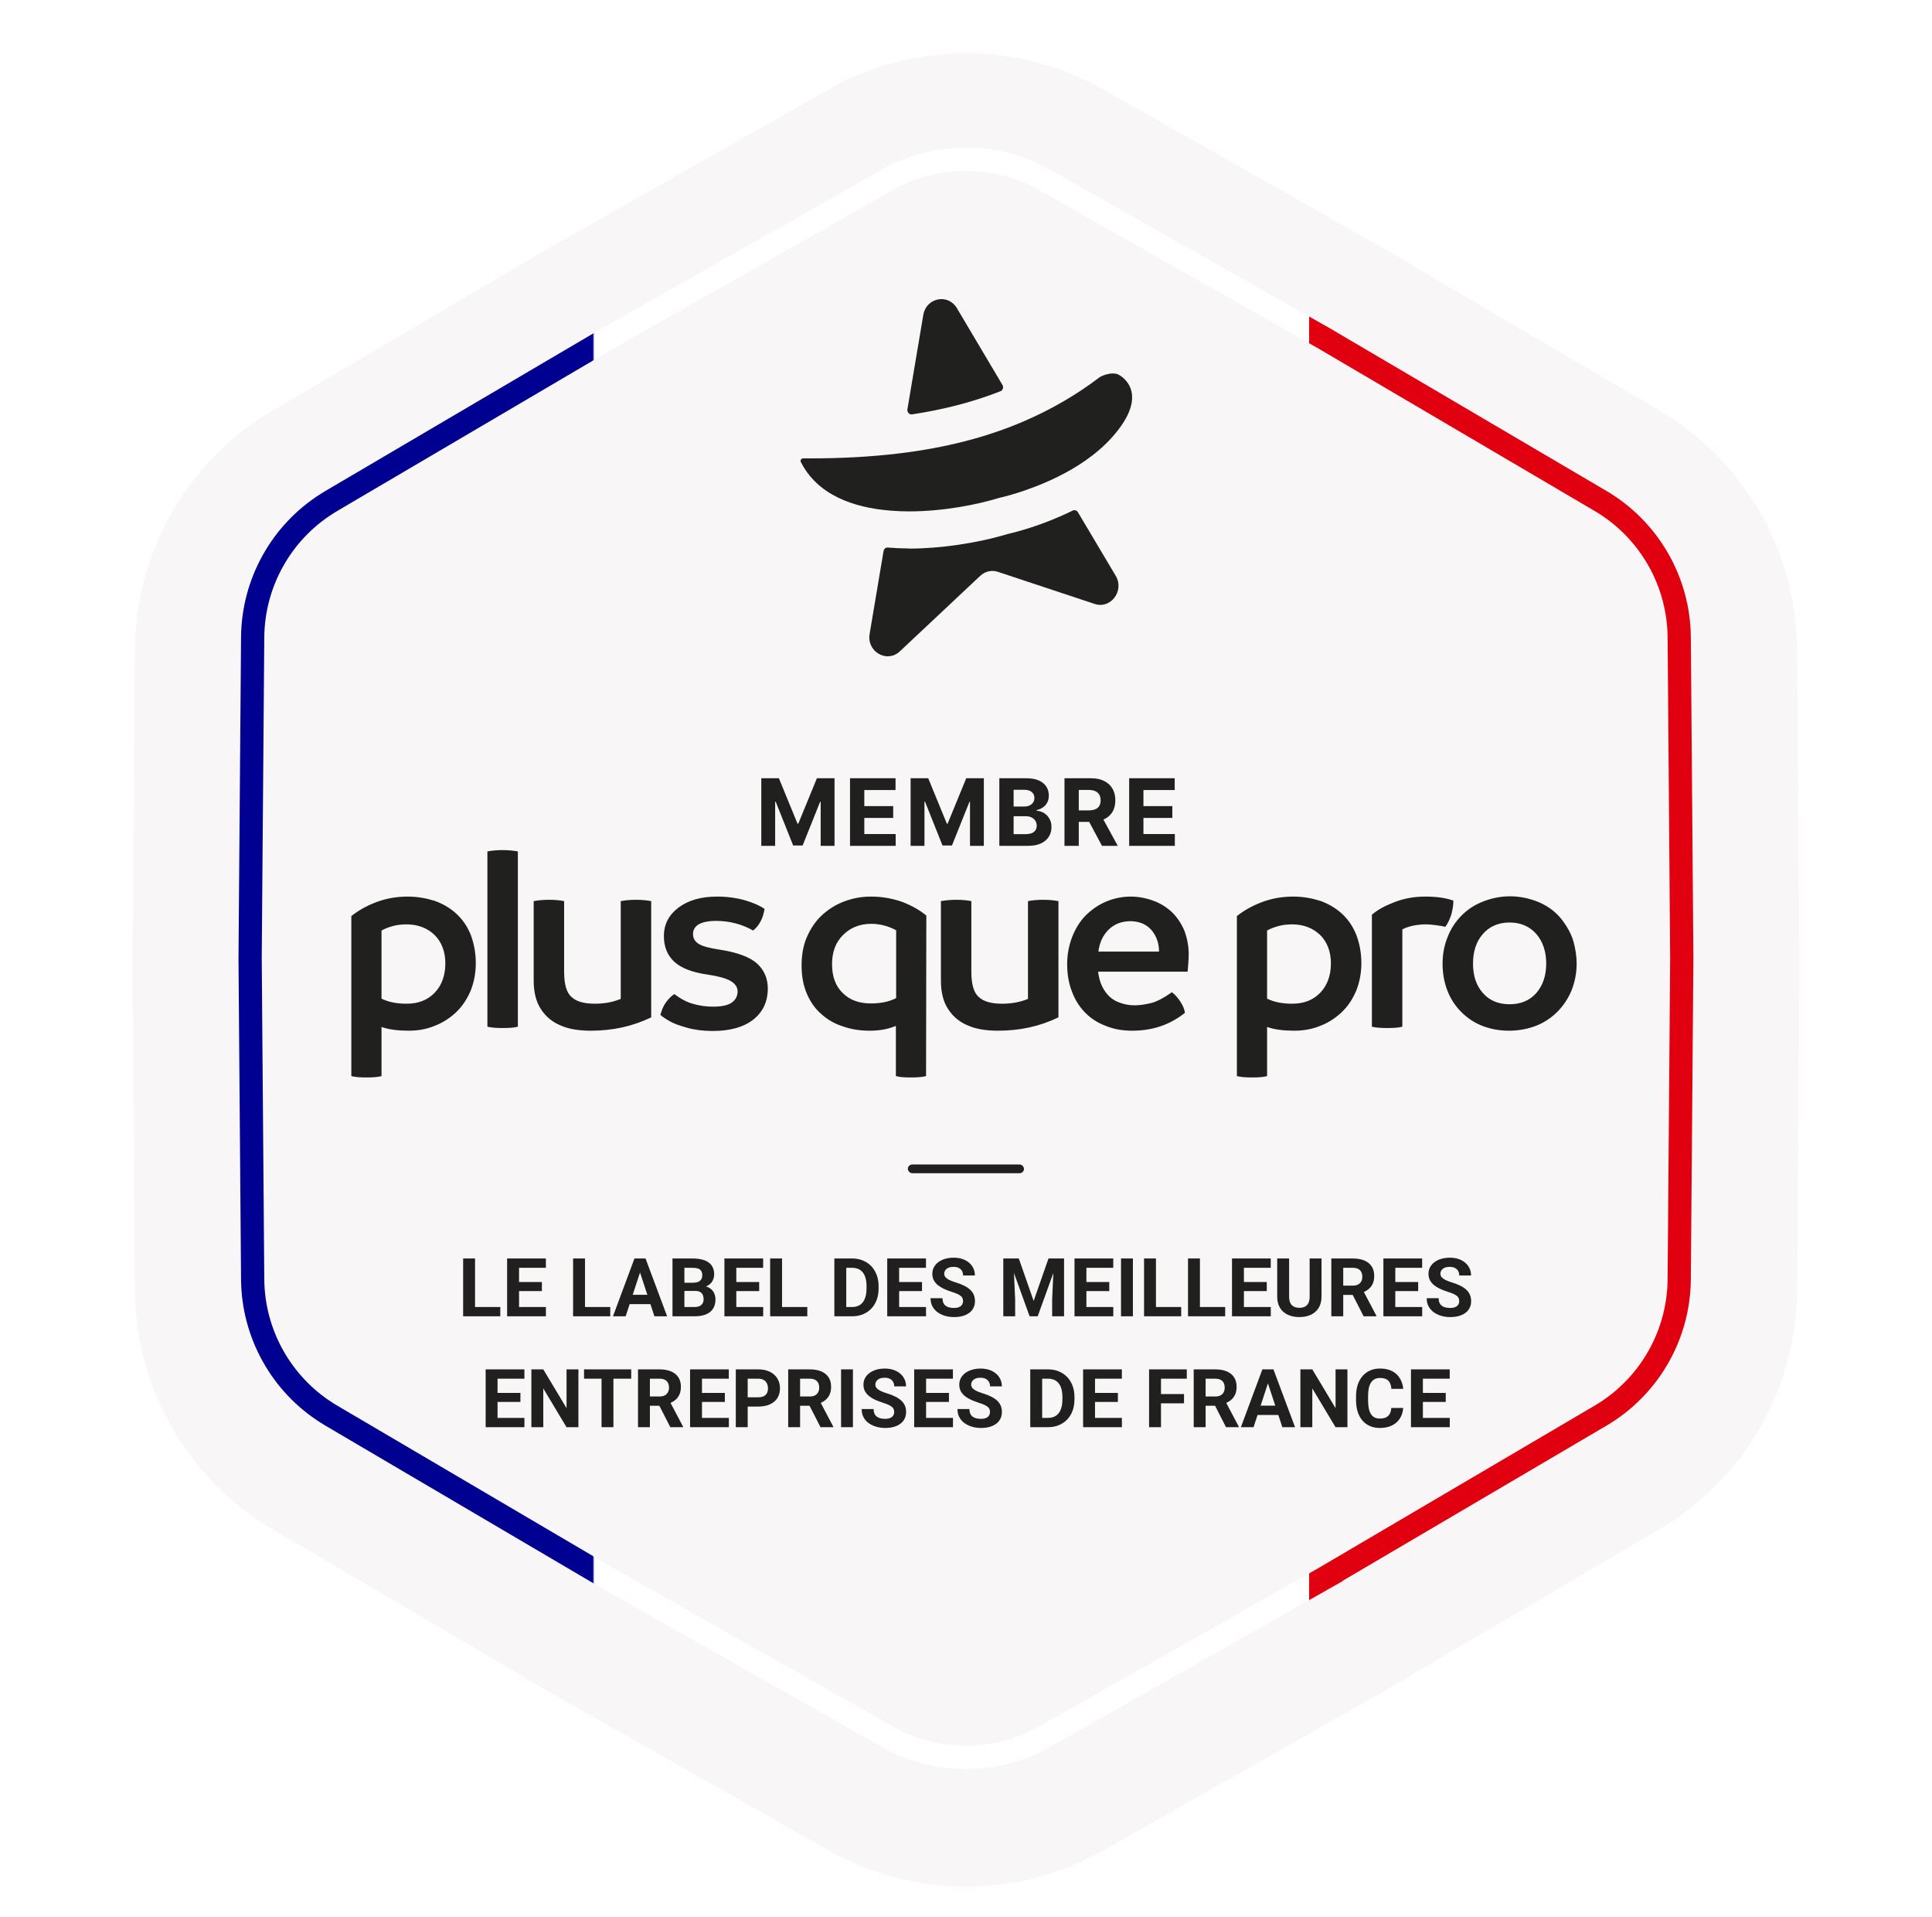 <svg width="122" height="121" viewBox="0 0 122 121" fill="none" xmlns="http://www.w3.org/2000/svg">
<g filter="url(#filter0_d_18841_53577)">
<path d="M52.321 4.919C57.705 1.868 64.295 1.868 69.679 4.919L87.317 14.917L104.795 25.194C110.129 28.33 113.425 34.038 113.474 40.225L113.635 60.5L113.474 80.775C113.425 86.963 110.129 92.67 104.795 95.806L87.317 106.083L69.679 116.081C64.295 119.132 57.705 119.132 52.321 116.081L34.682 106.083L17.205 95.806C11.87 92.67 8.575 86.963 8.526 80.775L8.365 60.5L8.526 40.225C8.575 34.038 11.87 28.33 17.205 25.194L34.682 14.917L52.321 4.919Z" fill="#F8F6F6"/>
</g>
<path d="M65.969 109.639C62.981 111.332 59.344 111.386 56.315 109.798L56.024 109.639L38.391 99.644L20.928 89.375C17.967 87.634 16.102 84.511 15.963 81.095L15.955 80.764L15.794 60.494L15.955 40.236C15.982 36.802 17.755 33.626 20.645 31.797L20.928 31.624L38.391 21.356L56.024 11.361C59.012 9.668 62.649 9.615 65.678 11.202L65.969 11.361L83.593 21.351L101.066 31.624C104.027 33.365 105.891 36.489 106.03 39.905L106.038 40.236L106.199 60.494L106.038 80.764C106.011 84.198 104.239 87.373 101.35 89.202L101.066 89.375L83.593 99.649L83.594 99.65L65.969 109.639Z" stroke="url(#paint0_linear_18841_53577)" stroke-width="1.467"/>
<path d="M31.592 82.514V83.1H29.755V82.514H31.592ZM29.998 79.451V83.1H29.246V79.451H29.998ZM34.472 82.514V83.1H32.53V82.514H34.472ZM32.776 79.451V83.1H32.023V79.451H32.776ZM34.219 80.937V81.508H32.53V80.937H34.219ZM34.47 79.451V80.04H32.53V79.451H34.47ZM38.535 82.514V83.1H36.698V82.514H38.535ZM36.941 79.451V83.1H36.189V79.451H36.941ZM40.501 80.075L39.508 83.1H38.708L40.064 79.451H40.573L40.501 80.075ZM41.325 83.1L40.33 80.075L40.25 79.451H40.764L42.127 83.1H41.325ZM41.28 81.742V82.331H39.353V81.742H41.28ZM43.894 81.498H42.957L42.952 80.982H43.739C43.878 80.982 43.991 80.965 44.08 80.93C44.168 80.893 44.234 80.84 44.278 80.772C44.323 80.701 44.346 80.616 44.346 80.516C44.346 80.402 44.324 80.31 44.28 80.24C44.239 80.17 44.173 80.119 44.082 80.087C43.994 80.055 43.879 80.04 43.739 80.04H43.218V83.1H42.466V79.451H43.739C43.951 79.451 44.141 79.471 44.308 79.511C44.477 79.551 44.62 79.612 44.737 79.694C44.853 79.776 44.943 79.879 45.005 80.005C45.067 80.128 45.097 80.275 45.097 80.446C45.097 80.596 45.063 80.735 44.995 80.862C44.928 80.989 44.822 81.092 44.676 81.173C44.533 81.253 44.345 81.297 44.112 81.305L43.894 81.498ZM43.862 83.1H42.751L43.045 82.514H43.862C43.994 82.514 44.102 82.493 44.185 82.451C44.269 82.407 44.331 82.349 44.371 82.275C44.411 82.202 44.431 82.118 44.431 82.022C44.431 81.915 44.412 81.823 44.376 81.744C44.34 81.665 44.284 81.605 44.205 81.564C44.127 81.52 44.023 81.498 43.894 81.498H43.17L43.175 80.982H44.077L44.25 81.185C44.472 81.182 44.651 81.221 44.787 81.303C44.924 81.383 45.023 81.488 45.085 81.616C45.148 81.745 45.18 81.883 45.18 82.03C45.18 82.264 45.129 82.461 45.027 82.621C44.925 82.78 44.776 82.9 44.579 82.98C44.383 83.06 44.144 83.1 43.862 83.1ZM48.193 82.514V83.1H46.251V82.514H48.193ZM46.496 79.451V83.1H45.744V79.451H46.496ZM47.94 80.937V81.508H46.251V80.937H47.94ZM48.191 79.451V80.04H46.251V79.451H48.191ZM50.978 82.514V83.1H49.141V82.514H50.978ZM49.384 79.451V83.1H48.632V79.451H49.384ZM53.808 83.1H53.013L53.018 82.514H53.808C54.005 82.514 54.171 82.469 54.306 82.381C54.442 82.29 54.544 82.159 54.612 81.987C54.682 81.815 54.718 81.607 54.718 81.363V81.185C54.718 80.998 54.697 80.833 54.657 80.691C54.619 80.549 54.561 80.43 54.484 80.333C54.407 80.236 54.313 80.163 54.201 80.115C54.089 80.065 53.961 80.04 53.815 80.04H52.998V79.451H53.815C54.059 79.451 54.282 79.492 54.484 79.576C54.688 79.658 54.864 79.776 55.013 79.929C55.162 80.083 55.276 80.267 55.357 80.481C55.438 80.693 55.48 80.93 55.48 81.19V81.363C55.48 81.622 55.438 81.859 55.357 82.072C55.276 82.286 55.162 82.47 55.013 82.624C54.866 82.776 54.69 82.894 54.484 82.977C54.281 83.059 54.055 83.1 53.808 83.1ZM53.439 79.451V83.1H52.687V79.451H53.439ZM58.475 82.514V83.1H56.532V82.514H58.475ZM56.778 79.451V83.1H56.026V79.451H56.778ZM58.222 80.937V81.508H56.532V80.937H58.222ZM58.472 79.451V80.04H56.532V79.451H58.472ZM60.813 82.145C60.813 82.08 60.803 82.022 60.783 81.97C60.765 81.916 60.73 81.868 60.678 81.824C60.626 81.779 60.553 81.735 60.46 81.691C60.366 81.648 60.245 81.603 60.096 81.556C59.931 81.503 59.774 81.442 59.625 81.376C59.478 81.309 59.348 81.231 59.234 81.142C59.122 81.052 59.034 80.948 58.968 80.829C58.905 80.711 58.873 80.573 58.873 80.416C58.873 80.264 58.907 80.126 58.974 80.002C59.04 79.877 59.134 79.77 59.254 79.681C59.375 79.591 59.517 79.522 59.68 79.473C59.846 79.425 60.027 79.4 60.224 79.4C60.493 79.4 60.728 79.449 60.929 79.546C61.129 79.643 61.285 79.776 61.395 79.944C61.507 80.113 61.563 80.306 61.563 80.523H60.816C60.816 80.416 60.793 80.323 60.748 80.243C60.705 80.161 60.638 80.097 60.548 80.05C60.459 80.003 60.347 79.98 60.212 79.98C60.081 79.98 59.973 79.999 59.886 80.04C59.799 80.078 59.734 80.131 59.69 80.198C59.647 80.263 59.625 80.336 59.625 80.418C59.625 80.48 59.64 80.536 59.67 80.586C59.702 80.636 59.749 80.683 59.811 80.726C59.873 80.77 59.949 80.811 60.039 80.849C60.129 80.888 60.233 80.925 60.352 80.962C60.551 81.022 60.726 81.09 60.876 81.165C61.028 81.24 61.155 81.325 61.257 81.418C61.359 81.512 61.436 81.618 61.488 81.737C61.539 81.855 61.565 81.99 61.565 82.14C61.565 82.299 61.534 82.441 61.472 82.566C61.411 82.692 61.321 82.798 61.204 82.885C61.087 82.971 60.948 83.037 60.786 83.083C60.624 83.128 60.442 83.15 60.242 83.15C60.061 83.15 59.883 83.127 59.708 83.08C59.532 83.032 59.373 82.959 59.229 82.862C59.087 82.765 58.974 82.641 58.888 82.491C58.803 82.341 58.761 82.163 58.761 81.957H59.515C59.515 82.071 59.532 82.167 59.568 82.245C59.603 82.324 59.652 82.387 59.715 82.436C59.781 82.484 59.858 82.519 59.946 82.541C60.036 82.563 60.135 82.574 60.242 82.574C60.372 82.574 60.479 82.555 60.563 82.519C60.648 82.482 60.711 82.431 60.751 82.366C60.792 82.3 60.813 82.227 60.813 82.145ZM63.698 79.451H64.335L65.272 82.13L66.21 79.451H66.847L65.528 83.1H65.017L63.698 79.451ZM63.355 79.451H63.989L64.104 82.062V83.1H63.355V79.451ZM66.556 79.451H67.192V83.1H66.44V82.062L66.556 79.451ZM70.3 82.514V83.1H68.358V82.514H70.3ZM68.603 79.451V83.1H67.852V79.451H68.603ZM70.047 80.937V81.508H68.358V80.937H70.047ZM70.298 79.451V80.04H68.358V79.451H70.298ZM71.539 79.451V83.1H70.789V79.451H71.539ZM74.589 82.514V83.1H72.752V82.514H74.589ZM72.995 79.451V83.1H72.243V79.451H72.995ZM77.366 82.514V83.1H75.529V82.514H77.366ZM75.772 79.451V83.1H75.02V79.451H75.772ZM80.246 82.514V83.1H78.304V82.514H80.246ZM78.549 79.451V83.1H77.797V79.451H78.549ZM79.993 80.937V81.508H78.304V80.937H79.993ZM80.244 79.451V80.04H78.304V79.451H80.244ZM82.7 79.451H83.45V81.862C83.45 82.143 83.389 82.379 83.269 82.571C83.15 82.763 82.986 82.908 82.775 83.005C82.567 83.102 82.326 83.15 82.053 83.15C81.781 83.15 81.539 83.102 81.327 83.005C81.116 82.908 80.951 82.763 80.83 82.571C80.712 82.379 80.652 82.143 80.652 81.862V79.451H81.404V81.862C81.404 82.026 81.43 82.159 81.482 82.263C81.534 82.367 81.608 82.443 81.705 82.491C81.804 82.54 81.92 82.564 82.053 82.564C82.191 82.564 82.307 82.54 82.402 82.491C82.499 82.443 82.572 82.367 82.623 82.263C82.674 82.159 82.7 82.026 82.7 81.862V79.451ZM84.069 79.451H85.43C85.709 79.451 85.949 79.492 86.149 79.576C86.351 79.659 86.507 79.783 86.615 79.947C86.724 80.111 86.778 80.312 86.778 80.551C86.778 80.746 86.745 80.914 86.678 81.055C86.613 81.194 86.52 81.31 86.4 81.403C86.281 81.495 86.142 81.569 85.981 81.624L85.743 81.749H84.56L84.555 81.163H85.435C85.567 81.163 85.676 81.139 85.763 81.092C85.85 81.046 85.915 80.98 85.959 80.897C86.004 80.813 86.026 80.716 86.026 80.606C86.026 80.489 86.005 80.388 85.961 80.303C85.918 80.218 85.852 80.152 85.763 80.107C85.675 80.062 85.563 80.04 85.43 80.04H84.821V83.1H84.069V79.451ZM86.109 83.1L85.277 81.473L86.071 81.468L86.914 83.065V83.1H86.109ZM89.806 82.514V83.1H87.864V82.514H89.806ZM88.109 79.451V83.1H87.357V79.451H88.109ZM89.553 80.937V81.508H87.864V80.937H89.553ZM89.804 79.451V80.04H87.864V79.451H89.804ZM92.145 82.145C92.145 82.08 92.135 82.022 92.115 81.97C92.096 81.916 92.061 81.868 92.009 81.824C91.957 81.779 91.885 81.735 91.791 81.691C91.698 81.648 91.577 81.603 91.428 81.556C91.262 81.503 91.105 81.442 90.957 81.376C90.81 81.309 90.679 81.231 90.566 81.142C90.454 81.052 90.365 80.948 90.3 80.829C90.236 80.711 90.205 80.573 90.205 80.416C90.205 80.264 90.238 80.126 90.305 80.002C90.372 79.877 90.465 79.77 90.586 79.681C90.706 79.591 90.848 79.522 91.012 79.473C91.177 79.425 91.359 79.4 91.556 79.4C91.825 79.4 92.059 79.449 92.26 79.546C92.46 79.643 92.616 79.776 92.726 79.944C92.838 80.113 92.894 80.306 92.894 80.523H92.147C92.147 80.416 92.125 80.323 92.079 80.243C92.036 80.161 91.969 80.097 91.879 80.05C91.79 80.003 91.678 79.98 91.543 79.98C91.413 79.98 91.304 79.999 91.217 80.04C91.13 80.078 91.065 80.131 91.022 80.198C90.978 80.263 90.957 80.336 90.957 80.418C90.957 80.48 90.972 80.536 91.002 80.586C91.034 80.636 91.08 80.683 91.142 80.726C91.204 80.77 91.28 80.811 91.37 80.849C91.46 80.888 91.565 80.925 91.683 80.962C91.882 81.022 92.057 81.09 92.207 81.165C92.359 81.24 92.486 81.325 92.588 81.418C92.69 81.512 92.767 81.618 92.819 81.737C92.871 81.855 92.897 81.99 92.897 82.14C92.897 82.299 92.866 82.441 92.804 82.566C92.742 82.692 92.653 82.798 92.536 82.885C92.419 82.971 92.279 83.037 92.117 83.083C91.955 83.128 91.774 83.15 91.573 83.15C91.393 83.15 91.215 83.127 91.039 83.08C90.864 83.032 90.704 82.959 90.561 82.862C90.418 82.765 90.305 82.641 90.22 82.491C90.135 82.341 90.092 82.163 90.092 81.957H90.846C90.846 82.071 90.864 82.167 90.899 82.245C90.934 82.324 90.983 82.387 91.047 82.436C91.112 82.484 91.189 82.519 91.277 82.541C91.368 82.563 91.466 82.574 91.573 82.574C91.704 82.574 91.811 82.555 91.894 82.519C91.979 82.482 92.042 82.431 92.082 82.366C92.124 82.3 92.145 82.227 92.145 82.145ZM33.116 89.514V90.1H31.174V89.514H33.116ZM31.419 86.451V90.1H30.668V86.451H31.419ZM32.863 87.937V88.508H31.174V87.937H32.863ZM33.114 86.451V87.04H31.174V86.451H33.114ZM36.525 86.451V90.1H35.773L34.307 87.654V90.1H33.555V86.451H34.307L35.776 88.9V86.451H36.525ZM38.736 86.451V90.1H37.986V86.451H38.736ZM39.859 86.451V87.04H36.881V86.451H39.859ZM40.288 86.451H41.648C41.928 86.451 42.167 86.492 42.368 86.576C42.57 86.659 42.725 86.783 42.834 86.947C42.943 87.111 42.997 87.312 42.997 87.551C42.997 87.746 42.964 87.914 42.897 88.055C42.832 88.194 42.739 88.31 42.619 88.403C42.5 88.495 42.36 88.569 42.2 88.624L41.962 88.749H40.779L40.774 88.163H41.654C41.786 88.163 41.895 88.139 41.982 88.092C42.069 88.046 42.134 87.98 42.177 87.897C42.222 87.813 42.245 87.716 42.245 87.606C42.245 87.489 42.223 87.388 42.18 87.303C42.136 87.218 42.071 87.152 41.982 87.107C41.893 87.062 41.782 87.04 41.648 87.04H41.039V90.1H40.288V86.451ZM42.328 90.1L41.496 88.473L42.29 88.468L43.132 90.065V90.1H42.328ZM46.025 89.514V90.1H44.082V89.514H46.025ZM44.328 86.451V90.1H43.576V86.451H44.328ZM45.772 87.937V88.508H44.082V87.937H45.772ZM46.022 86.451V87.04H44.082V86.451H46.022ZM47.885 88.799H46.955V88.213H47.885C48.028 88.213 48.145 88.189 48.236 88.142C48.326 88.094 48.392 88.027 48.434 87.942C48.475 87.857 48.496 87.761 48.496 87.654C48.496 87.545 48.475 87.444 48.434 87.35C48.392 87.257 48.326 87.182 48.236 87.125C48.145 87.068 48.028 87.04 47.885 87.04H47.215V90.1H46.464V86.451H47.885C48.17 86.451 48.415 86.502 48.619 86.606C48.825 86.708 48.982 86.849 49.09 87.03C49.199 87.21 49.253 87.416 49.253 87.649C49.253 87.884 49.199 88.088 49.09 88.26C48.982 88.432 48.825 88.565 48.619 88.659C48.415 88.752 48.17 88.799 47.885 88.799ZM49.772 86.451H51.133C51.412 86.451 51.652 86.492 51.852 86.576C52.055 86.659 52.21 86.783 52.319 86.947C52.427 87.111 52.482 87.312 52.482 87.551C52.482 87.746 52.448 87.914 52.381 88.055C52.316 88.194 52.224 88.31 52.103 88.403C51.984 88.495 51.845 88.569 51.685 88.624L51.447 88.749H50.263L50.258 88.163H51.138C51.27 88.163 51.38 88.139 51.467 88.092C51.553 88.046 51.619 87.98 51.662 87.897C51.707 87.813 51.73 87.716 51.73 87.606C51.73 87.489 51.708 87.388 51.664 87.303C51.621 87.218 51.555 87.152 51.467 87.107C51.378 87.062 51.267 87.04 51.133 87.04H50.524V90.1H49.772V86.451ZM51.812 90.1L50.98 88.473L51.775 88.468L52.617 90.065V90.1H51.812ZM53.86 86.451V90.1H53.111V86.451H53.86ZM56.465 89.145C56.465 89.08 56.455 89.022 56.434 88.97C56.416 88.916 56.381 88.868 56.329 88.824C56.277 88.779 56.205 88.735 56.111 88.691C56.017 88.648 55.896 88.603 55.748 88.556C55.582 88.503 55.425 88.442 55.276 88.376C55.129 88.309 54.999 88.231 54.885 88.142C54.773 88.052 54.685 87.948 54.62 87.829C54.556 87.711 54.525 87.573 54.525 87.416C54.525 87.264 54.558 87.126 54.625 87.002C54.692 86.877 54.785 86.77 54.906 86.681C55.026 86.591 55.168 86.522 55.332 86.473C55.497 86.425 55.678 86.4 55.876 86.4C56.145 86.4 56.379 86.449 56.58 86.546C56.78 86.643 56.936 86.776 57.046 86.944C57.158 87.113 57.214 87.306 57.214 87.523H56.467C56.467 87.416 56.444 87.323 56.399 87.243C56.356 87.161 56.289 87.097 56.199 87.05C56.11 87.003 55.998 86.98 55.863 86.98C55.733 86.98 55.624 86.999 55.537 87.04C55.45 87.078 55.385 87.131 55.342 87.198C55.298 87.263 55.276 87.336 55.276 87.418C55.276 87.48 55.291 87.536 55.322 87.586C55.353 87.636 55.4 87.683 55.462 87.726C55.524 87.77 55.6 87.811 55.69 87.849C55.78 87.888 55.885 87.925 56.003 87.962C56.202 88.022 56.377 88.09 56.527 88.165C56.679 88.24 56.806 88.325 56.908 88.418C57.01 88.512 57.087 88.618 57.139 88.737C57.191 88.855 57.217 88.99 57.217 89.14C57.217 89.299 57.186 89.441 57.124 89.566C57.062 89.692 56.972 89.798 56.855 89.885C56.739 89.971 56.599 90.037 56.437 90.083C56.275 90.128 56.094 90.15 55.893 90.15C55.713 90.15 55.535 90.127 55.359 90.08C55.184 90.032 55.024 89.959 54.88 89.862C54.738 89.765 54.625 89.641 54.539 89.491C54.454 89.341 54.412 89.163 54.412 88.957H55.166C55.166 89.071 55.184 89.167 55.219 89.245C55.254 89.324 55.303 89.387 55.367 89.436C55.432 89.484 55.509 89.519 55.597 89.541C55.688 89.563 55.786 89.574 55.893 89.574C56.023 89.574 56.13 89.555 56.214 89.519C56.299 89.482 56.362 89.431 56.402 89.366C56.444 89.3 56.465 89.227 56.465 89.145ZM60.177 89.514V90.1H58.234V89.514H60.177ZM58.48 86.451V90.1H57.728V86.451H58.48ZM59.923 87.937V88.508H58.234V87.937H59.923ZM60.174 86.451V87.04H58.234V86.451H60.174ZM62.515 89.145C62.515 89.08 62.505 89.022 62.485 88.97C62.467 88.916 62.432 88.868 62.38 88.824C62.328 88.779 62.255 88.735 62.162 88.691C62.068 88.648 61.947 88.603 61.798 88.556C61.633 88.503 61.476 88.442 61.327 88.376C61.18 88.309 61.05 88.231 60.936 88.142C60.824 88.052 60.736 87.948 60.67 87.829C60.607 87.711 60.575 87.573 60.575 87.416C60.575 87.264 60.609 87.126 60.675 87.002C60.742 86.877 60.836 86.77 60.956 86.681C61.077 86.591 61.218 86.522 61.382 86.473C61.548 86.425 61.729 86.4 61.926 86.4C62.195 86.4 62.43 86.449 62.63 86.546C62.831 86.643 62.986 86.776 63.097 86.944C63.209 87.113 63.265 87.306 63.265 87.523H62.518C62.518 87.416 62.495 87.323 62.45 87.243C62.407 87.161 62.34 87.097 62.249 87.05C62.161 87.003 62.049 86.98 61.914 86.98C61.783 86.98 61.675 86.999 61.588 87.04C61.501 87.078 61.436 87.131 61.392 87.198C61.349 87.263 61.327 87.336 61.327 87.418C61.327 87.48 61.342 87.536 61.372 87.586C61.404 87.636 61.451 87.683 61.513 87.726C61.575 87.77 61.651 87.811 61.741 87.849C61.831 87.888 61.935 87.925 62.054 87.962C62.253 88.022 62.428 88.09 62.578 88.165C62.73 88.24 62.857 88.325 62.959 88.418C63.061 88.512 63.138 88.618 63.19 88.737C63.241 88.855 63.267 88.99 63.267 89.14C63.267 89.299 63.236 89.441 63.174 89.566C63.113 89.692 63.023 89.798 62.906 89.885C62.789 89.971 62.65 90.037 62.488 90.083C62.326 90.128 62.144 90.15 61.944 90.15C61.763 90.15 61.585 90.127 61.41 90.08C61.234 90.032 61.075 89.959 60.931 89.862C60.789 89.765 60.675 89.641 60.59 89.491C60.505 89.341 60.462 89.163 60.462 88.957H61.217C61.217 89.071 61.234 89.167 61.27 89.245C61.305 89.324 61.354 89.387 61.417 89.436C61.483 89.484 61.559 89.519 61.648 89.541C61.738 89.563 61.837 89.574 61.944 89.574C62.074 89.574 62.181 89.555 62.265 89.519C62.35 89.482 62.413 89.431 62.453 89.366C62.494 89.3 62.515 89.227 62.515 89.145ZM66.177 90.1H65.383L65.388 89.514H66.177C66.374 89.514 66.541 89.469 66.676 89.381C66.811 89.29 66.913 89.159 66.982 88.987C67.052 88.815 67.087 88.607 67.087 88.363V88.185C67.087 87.998 67.067 87.833 67.027 87.691C66.989 87.549 66.931 87.43 66.854 87.333C66.777 87.236 66.683 87.163 66.571 87.115C66.459 87.065 66.33 87.04 66.185 87.04H65.368V86.451H66.185C66.429 86.451 66.652 86.492 66.854 86.576C67.058 86.658 67.234 86.776 67.383 86.929C67.532 87.083 67.646 87.267 67.726 87.481C67.808 87.693 67.849 87.93 67.849 88.19V88.363C67.849 88.622 67.808 88.859 67.726 89.072C67.646 89.286 67.532 89.47 67.383 89.624C67.236 89.776 67.059 89.894 66.854 89.977C66.65 90.059 66.425 90.1 66.177 90.1ZM65.809 86.451V90.1H65.057V86.451H65.809ZM70.844 89.514V90.1H68.902V89.514H70.844ZM69.147 86.451V90.1H68.395V86.451H69.147ZM70.591 87.937V88.508H68.902V87.937H70.591ZM70.842 86.451V87.04H68.902V86.451H70.842ZM73.313 86.451V90.1H72.561V86.451H73.313ZM74.767 88.01V88.596H73.108V88.01H74.767ZM74.942 86.451V87.04H73.108V86.451H74.942ZM75.379 86.451H76.74C77.019 86.451 77.258 86.492 77.459 86.576C77.661 86.659 77.817 86.783 77.925 86.947C78.034 87.111 78.088 87.312 78.088 87.551C78.088 87.746 78.055 87.914 77.988 88.055C77.923 88.194 77.83 88.31 77.71 88.403C77.591 88.495 77.451 88.569 77.291 88.624L77.053 88.749H75.87L75.865 88.163H76.745C76.877 88.163 76.986 88.139 77.073 88.092C77.16 88.046 77.225 87.98 77.269 87.897C77.314 87.813 77.336 87.716 77.336 87.606C77.336 87.489 77.314 87.388 77.271 87.303C77.228 87.218 77.162 87.152 77.073 87.107C76.984 87.062 76.873 87.04 76.74 87.04H76.131V90.1H75.379V86.451ZM77.419 90.1L76.587 88.473L77.381 88.468L78.224 90.065V90.1H77.419ZM80.151 87.075L79.159 90.1H78.359L79.715 86.451H80.224L80.151 87.075ZM80.976 90.1L79.981 87.075L79.9 86.451H80.414L81.778 90.1H80.976ZM80.931 88.742V89.331H79.003V88.742H80.931ZM85.086 86.451V90.1H84.334L82.868 87.654V90.1H82.116V86.451H82.868L84.337 88.9V86.451H85.086ZM87.856 88.889H88.606C88.591 89.135 88.523 89.353 88.403 89.544C88.284 89.734 88.118 89.883 87.904 89.99C87.692 90.097 87.436 90.15 87.137 90.15C86.903 90.15 86.693 90.11 86.508 90.03C86.322 89.948 86.163 89.831 86.031 89.679C85.901 89.527 85.802 89.343 85.733 89.128C85.665 88.912 85.63 88.671 85.63 88.403V88.15C85.63 87.883 85.665 87.641 85.736 87.426C85.807 87.208 85.909 87.024 86.041 86.872C86.175 86.72 86.335 86.603 86.52 86.521C86.706 86.439 86.913 86.398 87.142 86.398C87.446 86.398 87.702 86.453 87.911 86.563C88.122 86.674 88.285 86.826 88.4 87.02C88.517 87.213 88.587 87.434 88.611 87.681H87.859C87.85 87.534 87.821 87.41 87.771 87.308C87.721 87.204 87.645 87.126 87.543 87.075C87.442 87.021 87.309 86.995 87.142 86.995C87.016 86.995 86.907 87.018 86.813 87.065C86.72 87.112 86.641 87.183 86.578 87.278C86.514 87.373 86.467 87.493 86.435 87.639C86.405 87.782 86.39 87.951 86.39 88.145V88.403C86.39 88.592 86.404 88.758 86.432 88.902C86.461 89.044 86.504 89.164 86.563 89.263C86.623 89.36 86.7 89.433 86.793 89.484C86.888 89.532 87.003 89.556 87.137 89.556C87.294 89.556 87.423 89.531 87.525 89.481C87.627 89.431 87.705 89.356 87.758 89.258C87.813 89.159 87.846 89.037 87.856 88.889ZM91.548 89.514V90.1H89.606V89.514H91.548ZM89.851 86.451V90.1H89.099V86.451H89.851ZM91.295 87.937V88.508H89.606V87.937H91.295ZM91.546 86.451V87.04H89.606V86.451H91.546Z" fill="#20201F"/>
<path d="M25.744 56.603C26.352 56.603 26.908 56.704 27.448 56.873C27.971 57.058 28.426 57.328 28.814 57.682C29.202 58.036 29.506 58.475 29.725 59.015C29.927 59.554 30.045 60.145 30.045 60.803C30.045 61.444 29.927 62.034 29.708 62.574C29.472 63.113 29.168 63.569 28.764 63.94C28.359 64.311 27.903 64.598 27.397 64.783C26.891 64.986 26.352 65.07 25.812 65.07C25.137 65.07 24.564 65.002 24.091 64.834V67.937C23.838 68.005 23.518 68.022 23.147 68.022C22.776 68.022 22.455 68.005 22.186 67.937V57.834C22.607 57.497 23.13 57.193 23.754 56.957C24.378 56.721 25.036 56.603 25.744 56.603ZM25.677 63.366C26.402 63.366 26.992 63.147 27.448 62.675C27.886 62.219 28.122 61.595 28.122 60.819C28.122 60.077 27.886 59.47 27.448 59.032C26.992 58.593 26.402 58.357 25.66 58.357C25.087 58.357 24.564 58.492 24.091 58.745V63.046C24.53 63.265 25.053 63.366 25.677 63.366ZM31.739 64.901C31.368 64.901 31.048 64.884 30.778 64.817V53.752C31.031 53.702 31.351 53.668 31.722 53.668C32.093 53.668 32.431 53.702 32.701 53.752V64.817C32.448 64.884 32.127 64.901 31.739 64.901ZM40.16 56.805C40.531 56.805 40.851 56.839 41.121 56.89V64.227C39.94 64.8 38.675 65.07 37.309 65.07C36.55 65.07 35.909 64.969 35.386 64.733C34.864 64.513 34.459 64.176 34.155 63.704C33.852 63.248 33.7 62.641 33.7 61.899V56.89C33.97 56.839 34.307 56.805 34.678 56.805C35.049 56.805 35.37 56.839 35.623 56.89V61.342C35.623 62.135 35.774 62.675 36.095 62.945C36.398 63.231 36.888 63.366 37.562 63.366C38.169 63.366 38.709 63.265 39.198 63.063V56.89C39.468 56.839 39.789 56.805 40.16 56.805ZM45.009 65.087C44.402 65.087 43.862 65.019 43.39 64.884C42.901 64.749 42.53 64.615 42.277 64.463C42.007 64.311 41.821 64.176 41.703 64.075C41.771 63.805 41.872 63.535 42.041 63.299C42.209 63.063 42.378 62.894 42.58 62.759C42.985 63.063 43.39 63.282 43.795 63.383C44.2 63.501 44.604 63.552 45.043 63.552C45.566 63.552 45.954 63.468 46.207 63.299C46.443 63.13 46.578 62.894 46.578 62.59C46.578 62.321 46.426 62.101 46.139 61.933C45.853 61.764 45.363 61.629 44.689 61.528C43.727 61.393 43.019 61.123 42.58 60.718C42.142 60.313 41.923 59.774 41.923 59.099C41.923 58.357 42.226 57.767 42.85 57.294C43.458 56.839 44.267 56.603 45.279 56.603C45.92 56.603 46.51 56.687 47.05 56.839C47.573 56.991 47.978 57.176 48.281 57.379C48.18 57.986 47.944 58.441 47.556 58.745C46.848 58.34 46.055 58.138 45.212 58.138C44.722 58.138 44.351 58.222 44.115 58.357C43.879 58.509 43.761 58.711 43.761 58.964C43.761 59.234 43.879 59.436 44.115 59.588C44.351 59.74 44.807 59.858 45.481 59.959C46.561 60.128 47.337 60.415 47.792 60.819C48.248 61.224 48.484 61.764 48.484 62.405C48.484 63.248 48.163 63.906 47.556 64.378C46.949 64.851 46.089 65.087 45.009 65.087ZM55.004 56.603C55.695 56.603 56.353 56.721 56.977 56.94C57.584 57.176 58.09 57.463 58.495 57.8L58.478 67.937C58.208 68.005 57.888 68.022 57.517 68.022C57.146 68.022 56.825 68.005 56.572 67.937V64.766C56.1 64.969 55.543 65.07 54.919 65.07C54.312 65.07 53.755 64.986 53.233 64.8C52.693 64.631 52.237 64.362 51.85 64.007C51.462 63.67 51.158 63.231 50.939 62.709C50.719 62.186 50.618 61.595 50.618 60.954C50.618 60.297 50.719 59.689 50.956 59.15C51.192 58.61 51.512 58.138 51.917 57.767C52.322 57.396 52.777 57.109 53.317 56.906C53.857 56.704 54.413 56.603 55.004 56.603ZM54.987 63.349C55.594 63.349 56.134 63.248 56.589 63.012V58.728C56.083 58.458 55.56 58.323 55.02 58.323C54.295 58.323 53.705 58.559 53.233 59.032C52.76 59.504 52.541 60.111 52.541 60.87C52.541 61.646 52.76 62.253 53.216 62.692C53.654 63.13 54.245 63.349 54.987 63.349ZM65.875 56.805C66.246 56.805 66.567 56.839 66.837 56.89V64.227C65.656 64.8 64.391 65.07 63.025 65.07C62.266 65.07 61.625 64.969 61.102 64.733C60.579 64.513 60.175 64.176 59.871 63.704C59.567 63.248 59.416 62.641 59.416 61.899V56.89C59.685 56.839 60.023 56.805 60.394 56.805C60.765 56.805 61.085 56.839 61.338 56.89V61.342C61.338 62.135 61.49 62.675 61.81 62.945C62.114 63.231 62.603 63.366 63.278 63.366C63.885 63.366 64.425 63.265 64.914 63.063V56.89C65.184 56.839 65.504 56.805 65.875 56.805ZM75.062 60.212C75.062 60.583 75.029 60.954 74.995 61.342H69.345C69.395 61.831 69.547 62.253 69.783 62.59C70.019 62.928 70.323 63.164 70.66 63.282C70.998 63.417 71.335 63.468 71.638 63.468C71.891 63.468 72.212 63.434 72.583 63.349C72.954 63.282 73.426 63.046 74 62.641C74.185 62.776 74.354 62.962 74.523 63.215C74.691 63.468 74.793 63.704 74.826 63.94C73.882 64.699 72.769 65.07 71.504 65.07C70.913 65.07 70.374 64.986 69.868 64.783C69.362 64.598 68.923 64.328 68.552 63.957C68.181 63.586 67.894 63.147 67.692 62.607C67.489 62.084 67.388 61.511 67.388 60.87C67.388 60.28 67.489 59.723 67.692 59.183C67.894 58.661 68.164 58.205 68.535 57.817C68.906 57.446 69.328 57.143 69.834 56.923C70.323 56.721 70.846 56.603 71.402 56.603C71.908 56.603 72.397 56.704 72.853 56.873C73.308 57.041 73.696 57.294 74.034 57.615C74.354 57.935 74.607 58.323 74.793 58.762C74.961 59.217 75.062 59.706 75.062 60.212ZM69.362 60.077H73.19C73.19 59.571 73.038 59.116 72.735 58.745C72.431 58.374 71.993 58.171 71.402 58.155C70.829 58.155 70.357 58.34 70.002 58.694C69.631 59.065 69.429 59.521 69.362 60.077ZM81.665 56.603C82.272 56.603 82.829 56.704 83.369 56.873C83.892 57.058 84.347 57.328 84.735 57.682C85.123 58.036 85.427 58.475 85.646 59.015C85.848 59.554 85.966 60.145 85.966 60.803C85.966 61.444 85.848 62.034 85.629 62.574C85.393 63.113 85.089 63.569 84.684 63.94C84.28 64.311 83.824 64.598 83.318 64.783C82.812 64.986 82.272 65.07 81.733 65.07C81.058 65.07 80.485 65.002 80.012 64.834V67.937C79.759 68.005 79.439 68.022 79.068 68.022C78.697 68.022 78.376 68.005 78.106 67.937V57.834C78.528 57.497 79.051 57.193 79.675 56.957C80.299 56.721 80.957 56.603 81.665 56.603ZM81.598 63.366C82.323 63.366 82.913 63.147 83.369 62.675C83.807 62.219 84.043 61.595 84.043 60.819C84.043 60.077 83.807 59.47 83.369 59.032C82.913 58.593 82.323 58.357 81.581 58.357C81.007 58.357 80.485 58.492 80.012 58.745V63.046C80.451 63.265 80.974 63.366 81.598 63.366ZM90.005 56.603C90.713 56.603 91.303 56.687 91.776 56.856C91.776 57.159 91.725 57.446 91.641 57.75C91.54 58.053 91.421 58.306 91.27 58.509C91.118 58.475 90.915 58.441 90.662 58.408C90.409 58.374 90.207 58.357 90.055 58.357C89.752 58.357 89.482 58.391 89.212 58.441C88.942 58.509 88.723 58.576 88.554 58.677V64.817C88.301 64.884 87.981 64.901 87.593 64.901C87.222 64.901 86.901 64.884 86.631 64.817V57.75C86.969 57.446 87.441 57.193 88.048 56.957C88.655 56.721 89.296 56.603 90.005 56.603ZM95.294 65.07C94.687 65.07 94.13 64.969 93.608 64.766C93.085 64.564 92.646 64.26 92.275 63.889C91.904 63.518 91.6 63.063 91.398 62.54C91.196 62.017 91.094 61.444 91.094 60.836C91.094 60.246 91.196 59.689 91.415 59.15C91.617 58.627 91.921 58.171 92.309 57.783C92.68 57.412 93.135 57.109 93.675 56.906C94.198 56.704 94.754 56.586 95.362 56.586C95.952 56.586 96.542 56.704 97.133 56.94C97.706 57.176 98.195 57.531 98.583 58.003C98.954 58.475 99.224 58.964 99.359 59.436C99.494 59.926 99.561 60.398 99.561 60.836C99.561 61.444 99.443 62 99.241 62.523C99.022 63.046 98.718 63.501 98.347 63.872C97.959 64.26 97.504 64.564 96.981 64.766C96.441 64.969 95.885 65.07 95.294 65.07ZM95.328 63.4C96.036 63.4 96.593 63.164 97.015 62.692C97.419 62.219 97.639 61.612 97.639 60.836C97.639 60.06 97.419 59.436 97.015 58.964C96.593 58.492 96.036 58.239 95.328 58.239C94.62 58.239 94.046 58.492 93.641 58.964C93.22 59.436 93.017 60.06 93.017 60.836C93.017 61.612 93.22 62.219 93.641 62.692C94.046 63.164 94.62 63.4 95.328 63.4Z" fill="#20201F"/>
<rect x="57.328" y="73.517" width="7.333" height="0.55" rx="0.275" fill="#20201F"/>
<path d="M48.073 49.133H49.185L50.36 51.999H50.41L51.585 49.133H52.698V53.399H51.823V50.622H51.787L50.683 53.379H50.087L48.983 50.612H48.948V53.399H48.073V49.133ZM53.676 53.399V49.133H56.551V49.877H54.578V50.893H56.403V51.637H54.578V52.656H56.559V53.399H53.676ZM57.502 49.133H58.615L59.79 51.999H59.84L61.015 49.133H62.127V53.399H61.252V50.622H61.217L60.113 53.379H59.517L58.413 50.612H58.377V53.399H57.502V49.133ZM63.105 53.399V49.133H64.814C65.128 49.133 65.389 49.179 65.599 49.272C65.809 49.365 65.966 49.495 66.072 49.66C66.178 49.824 66.23 50.013 66.23 50.227C66.23 50.393 66.197 50.54 66.13 50.666C66.064 50.791 65.972 50.894 65.855 50.974C65.74 51.054 65.608 51.11 65.46 51.143V51.185C65.622 51.192 65.774 51.238 65.916 51.322C66.059 51.407 66.175 51.526 66.264 51.679C66.353 51.83 66.397 52.011 66.397 52.22C66.397 52.447 66.341 52.649 66.228 52.827C66.117 53.003 65.953 53.142 65.734 53.245C65.516 53.348 65.248 53.399 64.928 53.399H63.105ZM64.007 52.662H64.743C64.994 52.662 65.178 52.614 65.293 52.518C65.408 52.421 65.466 52.292 65.466 52.131C65.466 52.013 65.437 51.908 65.38 51.818C65.323 51.728 65.242 51.657 65.137 51.606C65.032 51.554 64.908 51.529 64.764 51.529H64.007V52.662ZM64.007 50.918H64.676C64.8 50.918 64.909 50.897 65.005 50.854C65.103 50.809 65.179 50.747 65.234 50.666C65.291 50.586 65.32 50.489 65.32 50.377C65.32 50.222 65.265 50.098 65.155 50.004C65.047 49.909 64.893 49.862 64.693 49.862H64.007V50.918ZM67.219 53.399V49.133H68.902C69.224 49.133 69.499 49.19 69.727 49.306C69.956 49.42 70.13 49.581 70.25 49.791C70.371 49.999 70.431 50.245 70.431 50.526C70.431 50.81 70.37 51.054 70.248 51.258C70.126 51.461 69.948 51.616 69.717 51.724C69.486 51.833 69.207 51.887 68.879 51.887H67.752V51.162H68.733C68.906 51.162 69.049 51.138 69.162 51.091C69.276 51.044 69.361 50.973 69.417 50.879C69.474 50.784 69.502 50.667 69.502 50.526C69.502 50.385 69.474 50.265 69.417 50.168C69.361 50.071 69.276 49.997 69.16 49.947C69.046 49.896 68.903 49.87 68.729 49.87H68.121V53.399H67.219ZM69.523 51.458L70.583 53.399H69.587L68.55 51.458H69.523ZM71.303 53.399V49.133H74.178V49.877H72.205V50.893H74.03V51.637H72.205V52.656H74.187V53.399H71.303Z" fill="#20201F"/>
<path d="M60.42 19.447C59.858 18.515 58.489 18.794 58.304 19.878L57.3 25.841C57.272 26.024 57.422 26.186 57.598 26.16C59.64 25.848 61.483 25.366 63.174 24.7C63.33 24.641 63.387 24.445 63.301 24.301L60.42 19.447Z" fill="#20201F"/>
<path d="M57.379 34.625C56.918 34.624 56.485 34.603 56.068 34.568C55.933 34.555 55.815 34.653 55.794 34.789L54.914 40.02C54.724 41.147 56.01 41.885 56.824 41.12L61.898 36.354C62.212 36.057 62.662 35.964 63.062 36.117L69.079 38.112C70.112 38.501 71.032 37.311 70.449 36.344L68.065 32.334C67.996 32.215 67.849 32.176 67.731 32.236C65.834 33.173 64.127 33.601 63.624 33.715C61.696 34.295 59.368 34.636 57.375 34.634L57.379 34.625Z" fill="#20201F"/>
<path d="M70.269 23.578C70.425 23.579 70.572 23.604 70.682 23.681C70.682 23.681 70.683 23.682 70.685 23.683C70.772 23.731 72.721 24.816 70.219 27.611C69.238 28.707 67.963 29.526 66.761 30.116C64.828 31.066 63.088 31.434 63.088 31.434C61.707 31.857 59.555 32.288 57.386 32.285C57.002 32.285 56.614 32.267 56.23 32.237C53.842 32.047 51.605 31.223 50.566 29.158C50.513 29.06 50.607 28.937 50.713 28.937L51.175 28.938C53.151 28.94 55.034 28.837 56.835 28.618C59.65 28.273 62.256 27.63 64.667 26.591C66.354 25.862 67.952 24.949 69.456 23.803C69.669 23.68 69.988 23.578 70.269 23.578Z" fill="#20201F"/>
<defs>
<filter id="filter0_d_18841_53577" x="7.63" y="2.63" width="106.74" height="117.206" filterUnits="userSpaceOnUse" color-interpolation-filters="sRGB">
<feFlood flood-opacity="0" result="BackgroundImageFix"/>
<feColorMatrix in="SourceAlpha" type="matrix" values="0 0 0 0 0 0 0 0 0 0 0 0 0 0 0 0 0 0 127 0" result="hardAlpha"/>
<feOffset dy="0.733"/>
<feGaussianBlur stdDeviation="0.367"/>
<feComposite in2="hardAlpha" operator="out"/>
<feColorMatrix type="matrix" values="0 0 0 0 0 0 0 0 0 0 0 0 0 0 0 0 0 0 0.25 0"/>
<feBlend mode="normal" in2="BackgroundImageFix" result="effect1_dropShadow_18841_53577"/>
<feBlend mode="normal" in="SourceGraphic" in2="effect1_dropShadow_18841_53577" result="shape"/>
</filter>
<linearGradient id="paint0_linear_18841_53577" x1="113.813" y1="60.5" x2="10.034" y2="60.5" gradientUnits="userSpaceOnUse">
<stop offset="0.3" stop-color="#E1000F"/>
<stop offset="0.3" stop-color="white"/>
<stop offset="0.735" stop-color="white"/>
<stop offset="0.736" stop-color="#000091"/>
</linearGradient>
</defs>
</svg>

